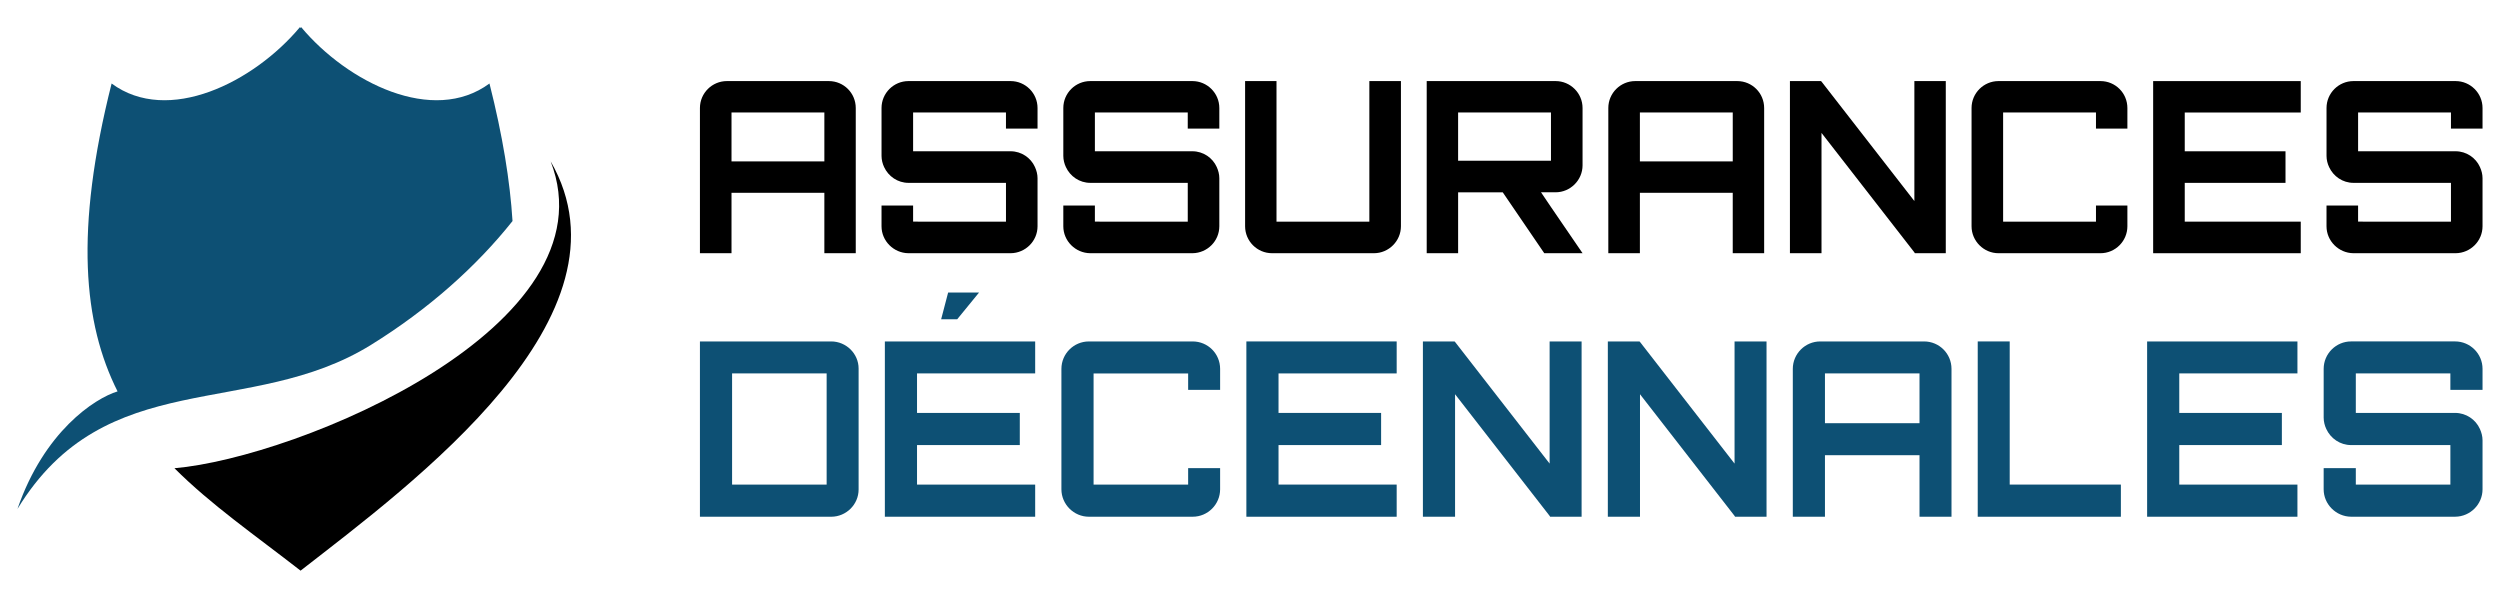 <?xml version="1.0" encoding="utf-8"?>
<!-- Generator: Adobe Illustrator 16.0.0, SVG Export Plug-In . SVG Version: 6.00 Build 0)  -->
<!DOCTYPE svg PUBLIC "-//W3C//DTD SVG 1.1//EN" "http://www.w3.org/Graphics/SVG/1.1/DTD/svg11.dtd">
<svg version="1.1" id="Calque_1" xmlns="http://www.w3.org/2000/svg" xmlns:xlink="http://www.w3.org/1999/xlink" x="0px" y="0px"
	 width="230px" height="55px" viewBox="0 0 230 55" enable-background="new 0 0 230 55" xml:space="preserve">
<g>
	<g>
		<g>
			<path d="M67.299,17.738v2.652v2.905h-2.905v-6.474v-2.905V9.938c0-1.374,1.121-2.479,2.479-2.479h0.426h8.542h0.41
				c1.374,0,2.479,1.105,2.479,2.479v3.979v2.905v6.474h-2.889v-2.905v-2.652H67.299z M67.299,10.349v3.568v0.932h8.542v-0.932
				v-3.568H67.299z"/>
			<path d="M84.433,20.391h8.117v-3.568h-8.543h-0.426c-0.995,0-1.848-0.6-2.243-1.452c-0.142-0.301-0.237-0.664-0.237-1.026v-0.427
				V9.938c0-1.374,1.121-2.479,2.479-2.479h0.426h8.543h0.426c1.358,0,2.479,1.105,2.479,2.479v0.41v1.484h-2.905v-1.484h-0.411
				h-8.132v3.568h8.543h0.426c0.995,0,1.863,0.601,2.242,1.453c0.142,0.315,0.237,0.663,0.237,1.026v0.426v3.995
				c0,1.358-1.105,2.463-2.463,2.479h-0.016h-0.426h-8.543h-0.441c-1.343-0.016-2.464-1.12-2.464-2.479v-0.427v-1.483h2.905v1.483
				H84.433z"/>
			<path d="M101.157,20.391h8.117v-3.568h-8.543h-0.426c-0.995,0-1.848-0.6-2.243-1.452c-0.142-0.301-0.237-0.664-0.237-1.026
				v-0.427V9.938c0-1.374,1.121-2.479,2.479-2.479h0.426h8.543h0.426c1.358,0,2.479,1.105,2.479,2.479v0.41v1.484h-2.905v-1.484
				h-0.411h-8.132v3.568h8.543h0.426c0.995,0,1.863,0.601,2.242,1.453c0.142,0.315,0.237,0.663,0.237,1.026v0.426v3.995
				c0,1.358-1.105,2.463-2.463,2.479h-0.016h-0.426h-8.543h-0.441c-1.343-0.016-2.464-1.12-2.464-2.479v-0.427v-1.483h2.905v1.483
				H101.157z"/>
			<path d="M125.98,16.286v-1.895v-4.043v-2.89h0.427h2.479v2.479v6.348v4.531c0,1.358-1.121,2.479-2.479,2.479h-9.379
				c-1.374,0-2.479-1.12-2.479-2.479v-4.484V9.938V7.459h2.479h0.41v2.89v4.043v1.941v4.058h8.542V16.286z"/>
			<path d="M142.073,23.296l-3.821-5.604h-4.105v5.604h-2.89v-5.604v-2.905V7.459h2.89h8.543h0.426c1.358,0,2.479,1.105,2.479,2.479
				v4.848v0.426c0,1.358-1.121,2.479-2.479,2.479h-0.426h-0.916l0.916,1.357l2.905,4.247h-2.905H142.073z M134.146,14.786h2.132
				h3.506h2.905v-4.438h-8.543V14.786z"/>
			<path d="M150.87,17.738v2.652v2.905h-2.905v-6.474v-2.905V9.938c0-1.374,1.121-2.479,2.479-2.479h0.426h8.543h0.41
				c1.374,0,2.479,1.105,2.479,2.479v3.979v2.905v6.474h-2.89v-2.905v-2.652H150.87z M150.87,10.349v3.568v0.932h8.543v-0.932
				v-3.568H150.87z"/>
			<path d="M179.012,22.807v0.489h-0.616h-2.227l-0.047-0.078l-8.543-10.99v11.068h-2.905V8.501V7.459h2.858l0.047,0.047
				l8.543,10.99V7.459h2.89v14.764V22.807z"/>
			<path d="M192.83,18.907h2.89v1.91c0,1.358-1.105,2.479-2.479,2.479h-9.379c-1.358,0-2.479-1.12-2.479-2.479V9.938
				c0-1.374,1.121-2.479,2.479-2.479h9.379c1.374,0,2.479,1.105,2.479,2.479v1.895h-2.89v-1.484h-8.543v10.042h8.543V18.907z"/>
			<path d="M211.669,23.296h-10.674h-2.905v-2.905v-3.568v-2.905v-3.568v-2.89h11.433h2.146v2.89h-2.146h-8.527v3.568h9.27v2.905
				h-9.27v3.568h8.527h2.146V23.296z"/>
			<path d="M217.372,20.391h8.116v-3.568h-8.543h-0.426c-0.995,0-1.848-0.6-2.242-1.452c-0.143-0.301-0.237-0.664-0.237-1.026
				v-0.427V9.938c0-1.374,1.121-2.479,2.479-2.479h0.426h8.543h0.426c1.358,0,2.479,1.105,2.479,2.479v0.41v1.484h-2.905v-1.484
				h-0.41h-8.133v3.568h8.543h0.426c0.995,0,1.863,0.601,2.242,1.453c0.143,0.315,0.237,0.663,0.237,1.026v0.426v3.995
				c0,1.358-1.105,2.463-2.464,2.479h-0.016h-0.426h-8.543h-0.441c-1.343-0.016-2.464-1.12-2.464-2.479v-0.427v-1.483h2.905v1.483
				H217.372z"/>
		</g>
		<g>
			<g>
				<path fill="#0D5074" d="M64.394,31.412h2.958h8.699h0.417c1.383,0,2.524,1.126,2.524,2.492v0.032v4.053v2.958v4.085
					c0,1.383-1.141,2.508-2.524,2.508h-0.417h-8.699h-2.958v-4.47v-2.123v-2.958v-2.122V31.412z M67.352,40.947v2.123v1.511h8.699
					v-3.634v-2.958v-3.634h-8.699v1.512v2.122V40.947z"/>
				<path fill="#0D5074" d="M95.236,47.54h-10.87h-2.959v-2.959v-3.634v-2.958v-3.634v-2.943h11.658h2.171v2.943h-2.171h-8.699
					v3.634h9.455v2.958h-9.455v3.634h8.699h2.171V47.54z M87.229,26.91l-0.643,2.46h1.479l2.01-2.46H87.229z"/>
				<path fill="#0D5074" d="M109.309,43.07h2.942v1.945c0,1.383-1.125,2.524-2.525,2.524h-9.551c-1.383,0-2.525-1.142-2.525-2.524
					V33.937c0-1.398,1.142-2.524,2.525-2.524h9.551c1.399,0,2.525,1.126,2.525,2.524v1.931h-2.942v-1.512h-8.7v10.226h8.7V43.07z"/>
				<path fill="#0D5074" d="M128.493,47.54h-10.869h-2.958v-2.959v-3.634v-2.958v-3.634v-2.943h11.641h2.187v2.943h-2.187h-8.683
					v3.634h9.438v2.958h-9.438v3.634h8.683h2.187V47.54z"/>
				<path fill="#0D5074" d="M145.508,47.041v0.499h-0.627h-2.268l-0.048-0.08l-8.699-11.191V47.54h-2.959V32.474v-1.062h2.911
					l0.048,0.048l8.699,11.191V31.412h2.942v15.035V47.041z"/>
				<path fill="#0D5074" d="M162.522,47.041v0.499h-0.627h-2.268l-0.048-0.08l-8.699-11.191V47.54h-2.959V32.474v-1.062h2.911
					l0.048,0.048l8.699,11.191V31.412h2.942v15.035V47.041z"/>
				<path fill="#0D5074" d="M167.896,41.88v2.701v2.959h-2.958v-6.593v-2.958v-4.053c0-1.398,1.142-2.524,2.524-2.524h0.434h8.699
					h0.418c1.399,0,2.525,1.126,2.525,2.524v4.053v2.958v6.593h-2.943v-2.959V41.88H167.896z M167.896,34.355v3.634v0.948h8.699
					v-0.948v-3.634H167.896z"/>
				<path fill="#0D5074" d="M181.951,47.54v-2.959V31.412h2.942v13.169h10.228v2.959h-10.228H181.951z"/>
				<path fill="#0D5074" d="M211.363,47.54h-10.87h-2.958v-2.959v-3.634v-2.958v-3.634v-2.943h11.642h2.187v2.943h-2.187h-8.684
					v3.634h9.439v2.958h-9.439v3.634h8.684h2.187V47.54z"/>
				<path fill="#0D5074" d="M217.17,44.581h8.265v-3.634h-8.699h-0.434c-1.013,0-1.882-0.611-2.283-1.479
					c-0.145-0.307-0.241-0.676-0.241-1.046v-0.434v-4.053c0-1.398,1.142-2.524,2.524-2.524h0.434h8.699h0.435
					c1.383,0,2.524,1.126,2.524,2.524v0.419v1.512h-2.959v-1.512h-0.417h-8.282v3.634h8.699h0.435c1.013,0,1.897,0.61,2.283,1.479
					c0.145,0.321,0.241,0.675,0.241,1.045v0.434v4.068c0,1.383-1.126,2.508-2.509,2.524h-0.016h-0.435h-8.699h-0.449
					c-1.367-0.017-2.509-1.142-2.509-2.524v-0.435V43.07h2.958v1.511H217.17z"/>
			</g>
		</g>
	</g>
	<g>
		<path fill-rule="evenodd" clip-rule="evenodd" d="M27.653,52.5c-4.165-3.243-8.251-6.07-11.604-9.423
			c11.374-0.982,40.511-13.052,34.61-28.233C58.882,29.11,37.97,44.468,27.653,52.5L27.653,52.5z"/>
		<path fill-rule="evenodd" clip-rule="evenodd" fill="#0D5074" d="M27.653,2.57c-0.022-0.026-0.044-0.049-0.061-0.07
			c-4.257,5.084-12.13,9.018-17.324,5.183c-3.419,13.55-2.597,22.074,0.548,28.326c-2.121,0.646-6.761,3.703-9.21,10.814
			c8.125-13.329,21.417-8.206,32.528-15.094c5.298-3.281,9.714-7.232,13.018-11.391c-0.23-3.671-0.904-7.846-2.12-12.656
			C39.838,11.518,31.965,7.584,27.708,2.5C27.691,2.521,27.669,2.544,27.653,2.57L27.653,2.57z"/>
	</g>
</g>
</svg>

